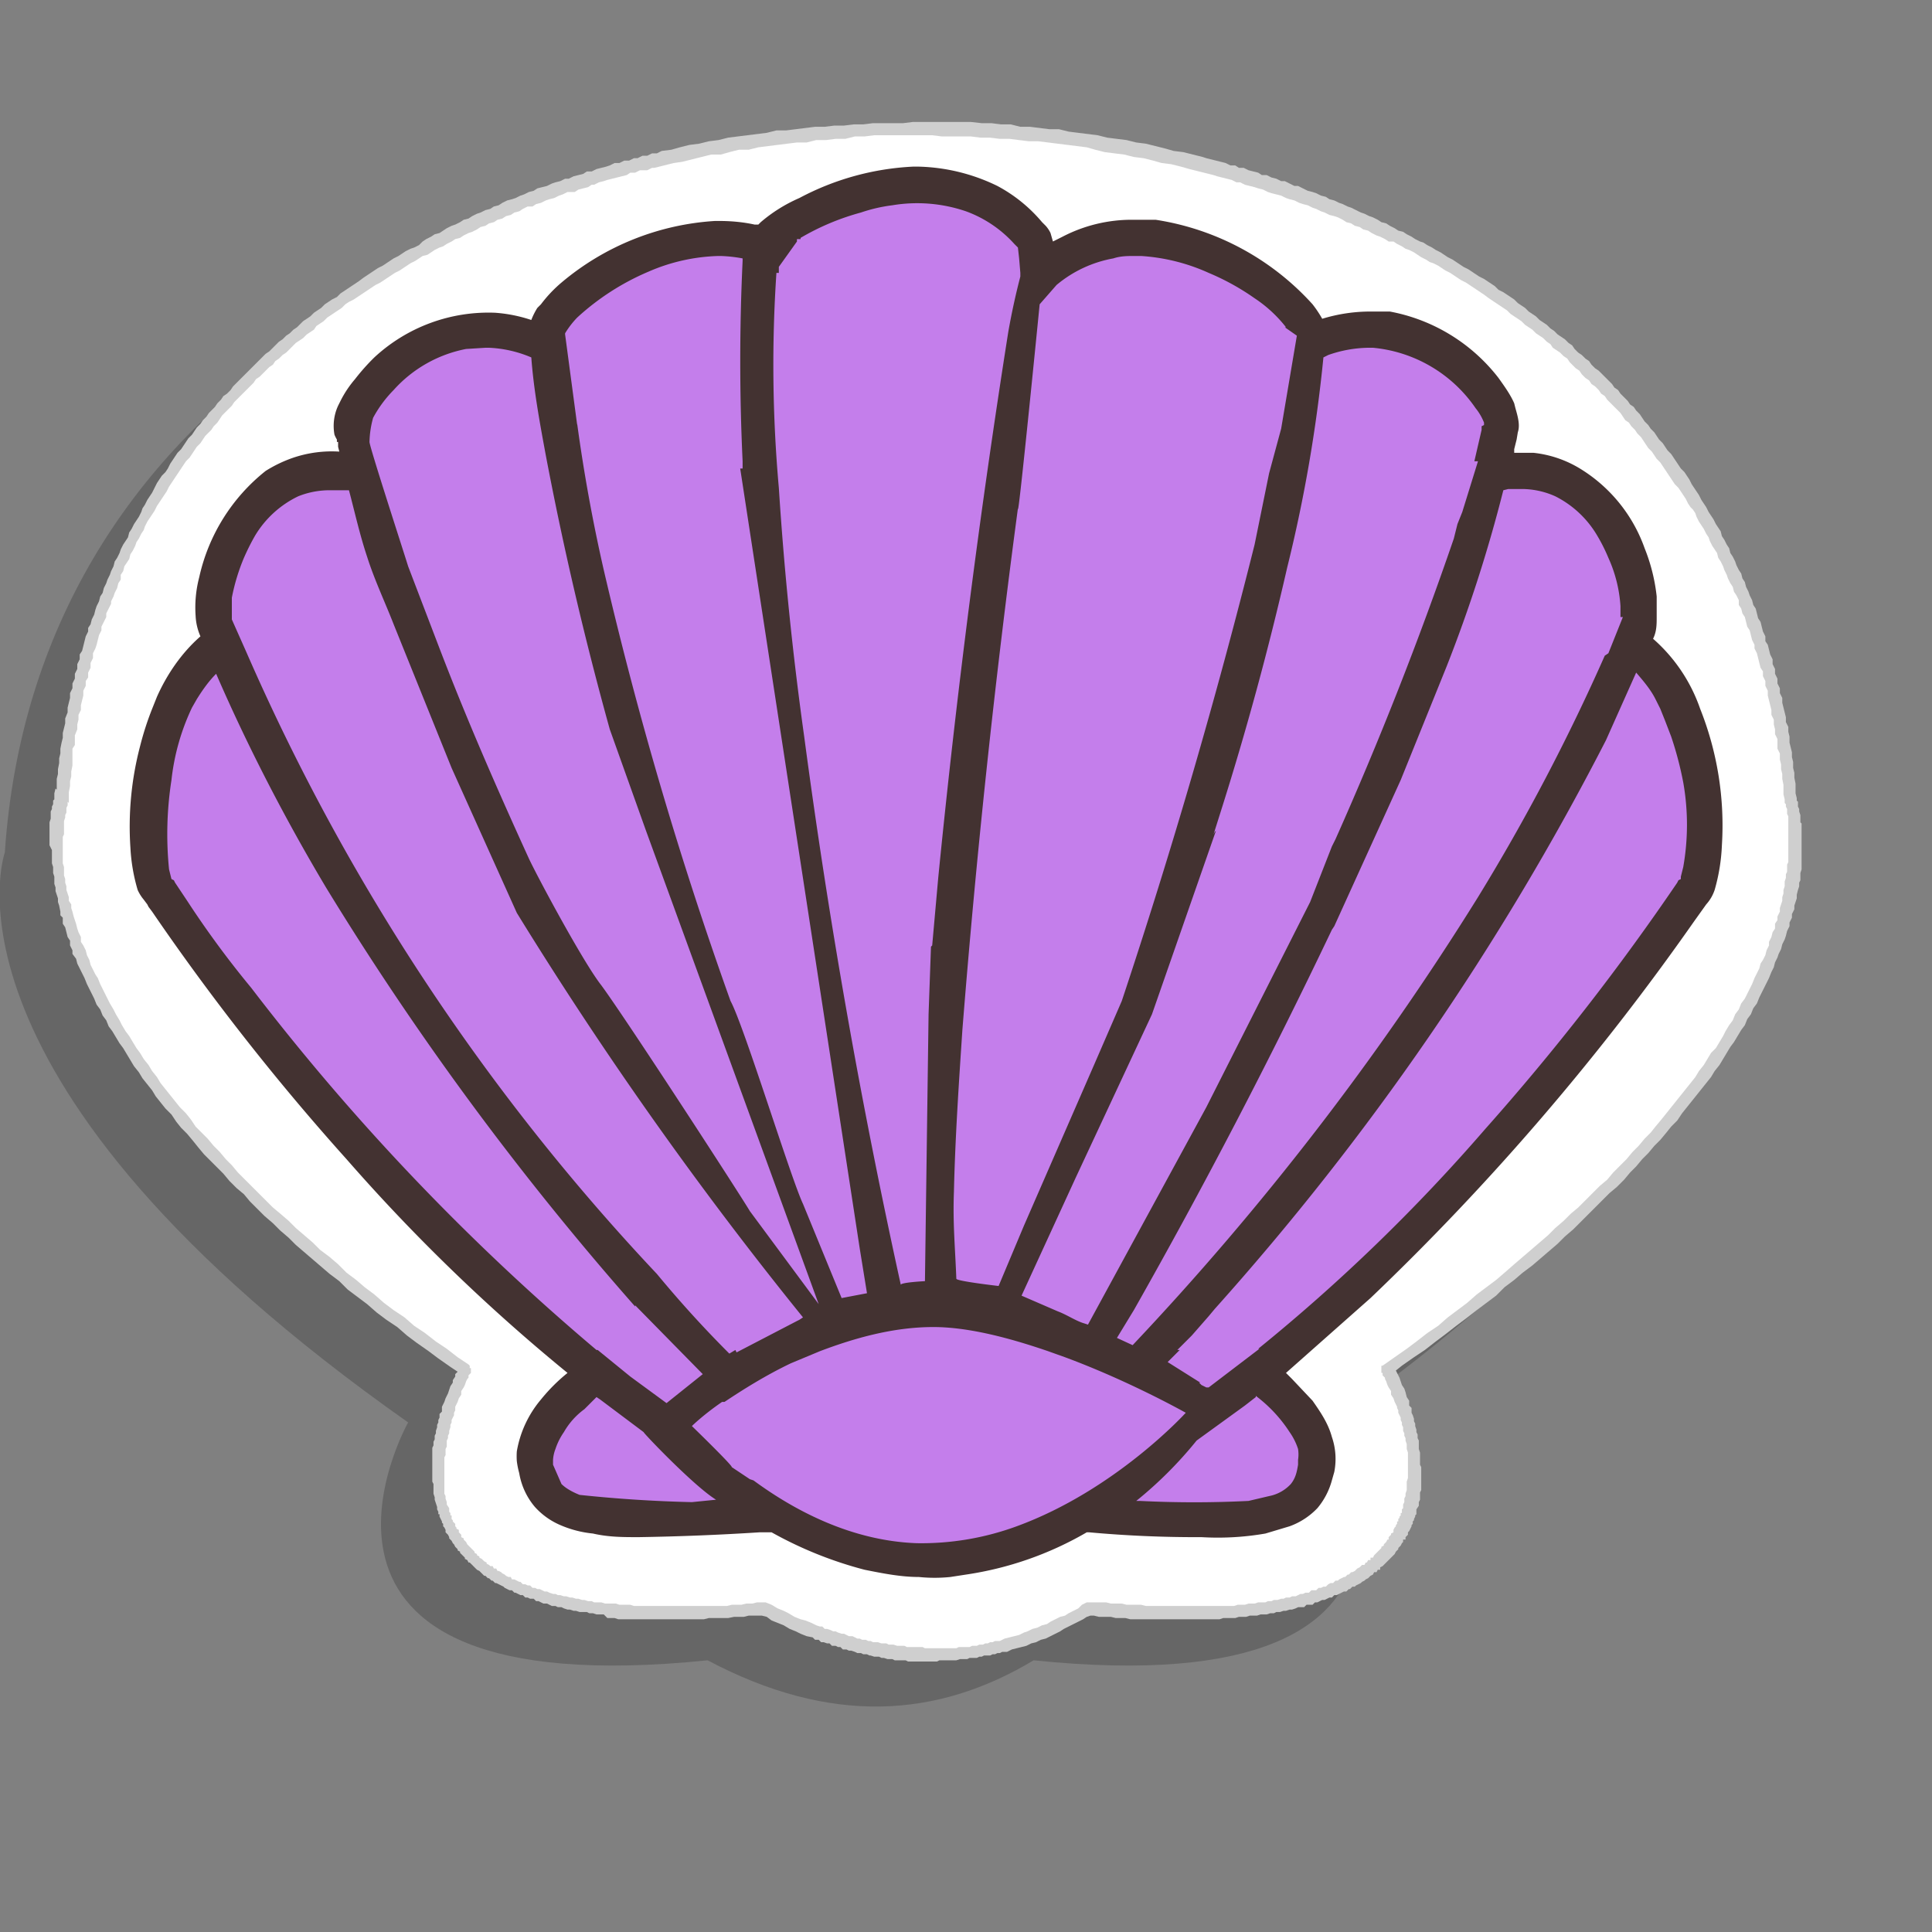 <svg viewBox="0 0 16 16" xmlns="http://www.w3.org/2000/svg" fill-rule="evenodd" clip-rule="evenodd" stroke-linejoin="round" stroke-miterlimit="1.41"><rect x="0" y="0" width="16" height="16" fill="#808080" stroke="none"/><path d="M.04 7.06c.5-7.44 13.73-7.38 14.32 0 0 0 .69 1.89-3.33 4.72 0 0 1.33 2.36-2.47 1.97-.8.48-1.68.54-2.7 0-3.81.39-2.48-1.97-2.48-1.97C-.64 8.95.04 7.06.04 7.06z" fill-opacity=".2"></path><path d="M.51 6.63c.5-7.44 13.73-7.38 14.32 0 0 0 .69 1.89-3.33 4.72 0 0 1.33 2.35-2.47 1.97-.8.48-1.68.54-2.7 0-3.81.38-2.48-1.97-2.48-1.97C-.17 8.52.51 6.63.51 6.63z" fill="#fff"></path><path d="M.56 6.64v.03l-.01.02v.04l-.01.02v.02l-.01.03v.11l-.01.02v.22l.01.03v.07l.01.03v.03l.01.03v.03l.01.03.01.03v.03l.02.03v.03l.01.03.01.04.01.03.01.03.01.04.01.03.02.04v.04l.02.03.02.04.01.04.02.04.01.04.02.04.02.04.02.03.02.05.02.04.02.04.02.04.02.04.03.05.02.04.03.05.02.04.03.05.03.04.03.05.03.05.03.04.03.05.04.05.03.05.04.05.03.05.04.05.04.05.04.05.04.05.05.05.04.05.04.06.05.05.05.05.05.06.05.05.05.06.05.05.05.06.06.06.05.05.06.06.06.06.06.06.06.05.07.06.06.06.07.06.07.06.06.06.08.06.07.06.07.07.08.06.07.06.08.06.08.07.08.06.09.06.08.07.09.06.09.07.09.06.09.07.09.06.01.01v.02h.01v.04l-.02.02v.02l-.01.01-.01.02-.01.03-.01.02-.02.03v.03l-.02.03-.01.03-.02.04v.03l-.01.02v.02l-.01.02-.01.02v.02l-.01.02v.02l-.01.03v.02l-.01.02v.02l-.01.02v.05l-.01.02v.05l-.01.02v.3l.01.02v.02l.01.03v.02l.02.03v.03l.01.01v.02h.01v.03l.01.01v.01l.02.02v.02l.01.01v.01l.02.01v.02l.02.02v.02l.02.01v.01l.01.01.01.01.01.02.02.02.02.02.02.02v.01l.02.01v.01l.02.01v.01l.02.01.01.01.01.01.02.01v.01l.02.01.01.01h.02l.01.02h.02l.01.02h.01l.02.01.01.01.02.01.01.01.02.01h.02l.01.02h.02l.02.01.02.01h.01l.02.02h.02l.02.01h.02l.02.02h.02l.02.01h.02l.02.01.02.01h.02l.02.01.03.01h.02l.02.01h.02l.03.01h.02l.03.01h.02l.03.01h.02l.03.01h.02l.03.01h.03l.02.01h.06l.03.01h.09l.03.01h.09l.03.01h.77l.04-.01h.08l.04-.01h.05l.04-.01h.07l.05.02.05.03.05.02.04.02.05.03.05.02.04.01.05.02.04.02.03.01h.02l.02.02h.02l.03.01.02.01h.02l.02.01.03.01h.02l.02.01.02.01h.03l.02.01.02.01h.02l.02.01h.03l.02.01h.02l.02.01h.04l.03.01h.04l.02.01h.04l.03.01h.06l.02.01h.13l.02.01h.26l.02-.01h.09l.02-.01h.04l.02-.01h.03l.02-.01h.02l.02-.01h.02l.02-.01h.04l.04-.02.04-.01.04-.01.04-.01.04-.02.03-.01.04-.02.04-.01.04-.02.04-.01.03-.02.04-.02.04-.02.04-.01.03-.02.04-.02.04-.02.03-.03.04-.02h.16l.04.01h.09l.04.01h.12l.04.01h.73l.03-.01h.06l.03-.01h.05l.03-.01h.06l.02-.01h.03l.02-.01h.03l.03-.01h.02l.02-.01h.03l.02-.01h.03l.02-.01.02-.01h.02l.02-.01h.03l.02-.02h.04l.02-.02h.02l.02-.01h.02l.02-.02.02-.01h.02l.02-.02h.02l.01-.01.02-.01.02-.01h.01l.02-.02h.01l.02-.02h.01l.02-.01.01-.01.01-.01.02-.01.01-.01.01-.01h.02l.01-.02h.01l.01-.02h.02v-.02h.02l.01-.02.01-.01.01-.01.01-.01.01-.01.01-.01.01-.01v-.01l.02-.01v-.01l.02-.02.01-.02h.01v-.02l.01-.01.01-.01v-.01l.02-.01v-.02l.01-.02.01-.01v-.01l.01-.01v-.02h.01v-.02l.01-.01v-.01l.01-.01v-.02h.01v-.03l.01-.01v-.03l.01-.02v-.03l.01-.02v-.02l.01-.03v-.07l.01-.03v-.21l-.01-.03v-.04l-.01-.03v-.02l-.01-.02v-.02l-.01-.02v-.03l-.01-.02v-.02l-.01-.02v-.02l-.01-.02-.01-.02v-.02l-.01-.02v-.01l-.02-.04-.01-.03-.02-.03v-.03l-.02-.03-.01-.02-.01-.03-.01-.02v-.01l-.02-.02v-.02h-.01v-.06h.01l.1-.07.1-.07.08-.06.09-.07.09-.06.08-.07.08-.06.08-.06.08-.07.08-.06.08-.06.07-.06.08-.07.07-.06.07-.06.07-.06.07-.06.06-.06.07-.06.06-.06.06-.05.06-.06.06-.06.06-.06.06-.05.05-.06.06-.06.05-.05.05-.06.05-.05.05-.06.05-.05.04-.05.05-.06.04-.05.04-.05.04-.05.04-.05.04-.05.04-.05.04-.05.03-.05.04-.05.03-.05.03-.05.04-.04.03-.05.03-.05.02-.04.03-.05.03-.04.02-.05.03-.04.02-.05.03-.04.02-.04.02-.04.02-.04.02-.05.02-.04.02-.04.01-.04.02-.03.02-.04.01-.04.02-.04V7.8l.02-.04.01-.04.02-.03v-.04l.02-.03v-.03l.02-.04v-.03l.01-.03.01-.03v-.03l.01-.03v-.03l.01-.03V7.3l.01-.03v-.03l.01-.02v-.06l.01-.02v-.38l-.01-.02V6.7l-.01-.02v-.02l-.01-.01v-.03l-.01-.04V6.5l-.01-.05v-.04l-.01-.04v-.04l-.01-.04v-.05l-.02-.04v-.08l-.02-.04v-.04L14.69 6v-.04l-.02-.04v-.04l-.01-.04-.01-.04-.01-.04v-.04l-.02-.04v-.04l-.02-.04v-.04l-.02-.03-.01-.04-.01-.04-.01-.04-.02-.04v-.03l-.02-.04-.01-.04-.01-.04-.02-.03-.01-.04-.01-.04-.02-.03-.01-.04-.02-.03v-.04l-.02-.04-.02-.03-.01-.04-.02-.03-.02-.04-.01-.03-.02-.04-.01-.03-.02-.04-.02-.03-.01-.04-.02-.03-.02-.03-.02-.04-.01-.03-.02-.03-.02-.04-.02-.03-.02-.03-.02-.04-.01-.03-.02-.03L14 4.2l-.02-.03-.02-.04-.02-.03-.02-.03-.02-.03-.03-.03-.02-.03-.02-.03-.02-.03-.02-.03-.02-.03-.02-.03-.03-.03-.02-.03-.02-.03-.03-.03-.02-.03-.02-.03-.02-.03-.03-.03-.02-.03-.03-.03-.02-.03-.03-.02-.02-.03-.02-.03-.03-.03-.02-.02-.03-.03-.03-.03-.02-.03-.03-.02-.02-.03-.03-.03-.03-.02-.02-.03-.03-.02-.03-.03-.02-.03-.03-.02-.03-.03L13 3l-.02-.03-.03-.02-.03-.03-.03-.02-.03-.02-.02-.03-.03-.02-.03-.03-.03-.02-.03-.02-.03-.03-.03-.02-.03-.02-.03-.03-.03-.02-.03-.02-.03-.02-.03-.03-.03-.02-.03-.02-.03-.02-.03-.02-.03-.02-.04-.03-.03-.02-.03-.02-.03-.02-.03-.02-.03-.02-.04-.02-.03-.02-.03-.02-.03-.02-.04-.02-.03-.02-.03-.02-.04-.02-.03-.01-.03-.02-.04-.02-.03-.02-.03-.02-.04-.02-.03-.01-.03-.02-.04-.02-.03-.02h-.04l-.03-.02-.04-.02-.03-.01-.04-.02-.03-.02-.04-.01-.03-.02-.04-.01-.03-.02-.04-.01-.03-.02-.04-.02-.03-.01-.04-.01-.04-.02-.03-.01-.04-.02-.03-.01-.04-.02-.04-.01-.03-.01-.04-.02-.04-.01-.03-.01-.04-.02-.04-.01-.04-.01-.03-.01-.04-.02-.04-.01-.03-.01-.04-.01-.04-.01-.04-.02h-.03l-.04-.02-.04-.01-.04-.01-.04-.01-.03-.01-.04-.01-.04-.01-.04-.01-.08-.02-.07-.02-.08-.02-.08-.01-.07-.02-.08-.02-.08-.01-.08-.02-.08-.01-.08-.01-.08-.02L9 1.22l-.08-.01-.08-.01-.08-.01-.08-.01-.08-.01h-.08l-.08-.01-.08-.01h-.08l-.08-.01h-.08l-.08-.01H7.8l-.08-.01h-.48l-.08.01h-.08L7 1.15h-.08l-.08.01h-.08l-.08.02H6.6l-.08.01-.08.01-.08.01-.08.01-.08.02h-.08l-.08.02-.07.02h-.08l-.08.02-.08.02-.08.02-.07.01-.08.02-.04.01-.04.01H5.4l-.04.02H5.3l-.04.02h-.04l-.03.02-.04.01-.04.01-.04.01-.04.01L5 1.5l-.04.01-.04.02H4.9l-.03.02-.04.01-.04.01-.03.02H4.7l-.04.02-.03.01-.04.02-.04.01-.03.01-.04.02-.04.01-.03.02h-.04l-.04.02-.03.02-.04.01-.03.02-.04.01-.03.02-.04.01-.03.02-.04.01-.03.02-.04.01-.03.02-.04.02-.03.01-.04.02-.03.02-.04.01-.03.02-.04.02-.03.02-.03.01-.04.02-.03.02-.03.02-.04.01-.03.02-.03.02-.04.02-.03.02-.03.02-.03.02-.04.02-.03.02-.03.02-.03.02-.03.02-.04.02-.03.02-.03.02-.03.02-.03.02-.03.02-.03.02-.04.02-.03.02-.03.03-.03.02-.03.02-.03.02-.03.02-.03.03-.03.02-.03.02-.02.03-.03.02-.03.02-.03.03-.03.02-.03.02-.03.03-.02.02-.03.03-.03.02-.03.03-.03.02-.02.03-.03.02-.03.03-.02.02-.03.03-.03.02-.02.03-.03.03-.02.02-.03.03-.03.03-.02.02-.03.03-.02.03-.03.03-.02.02-.03.03-.02.03-.02.03-.03.03-.02.03-.02.02-.03.03-.02.03-.02.03-.03.03-.02.03-.02.03-.02.03-.03.03-.02.03-.02.03-.02.03-.02.03-.02.03-.02.03-.02.03-.02.04-.02.03-.02.03-.02.03-.02.03-.02.04-.02.03-.02.03-.02.03-.02.04-.01.03-.02.03-.02.04-.02.03-.01.03-.02.04-.02.03-.01.04-.02.03-.02.03-.01.04-.02.03v.04l-.02.03-.01.04-.02.04-.01.03-.02.04V5l-.02.04-.02.04v.03l-.02.04-.02.04v.03l-.02.04-.01.04-.01.04-.01.03-.02.04v.04l-.02.04v.04l-.02.04v.04l-.02.03v.04l-.02.04v.04l-.01.04-.01.04v.04l-.02.04v.04L.64 6v.04l-.02.05v.08L.6 6.2v.14l-.01.05v.04l-.01.04v.04l-.01.05v.09zm-.09-.1v-.09l.01-.04v-.04l.01-.05v-.04l.01-.04V6.2l.01-.05.01-.04v-.04l.01-.04.01-.04v-.04l.02-.05v-.04l.01-.04.01-.04v-.04L.6 5.7v-.04l.02-.04v-.04l.02-.04V5.5l.02-.04v-.04l.02-.03.01-.04.01-.04.01-.04.02-.04V5.2l.02-.03.01-.04.02-.04.01-.04.01-.03.02-.04.01-.04.02-.03.01-.04.02-.04.01-.03.02-.04.01-.03.02-.04.01-.04.02-.03.02-.04.01-.03.02-.04.02-.03.02-.03.01-.04.02-.03.02-.04.02-.03.02-.03.02-.04.01-.03.02-.03.02-.04.02-.03.02-.03.02-.04L1.3 4l.02-.03.02-.03.03-.03.02-.03.02-.04.02-.03.02-.03.02-.03.03-.03.02-.03.02-.03.02-.03.03-.03.02-.03.02-.03.03-.03.02-.03.03-.03.02-.03.02-.02.03-.03.02-.03.03-.03.02-.03.03-.02.03-.03.02-.03.03-.03.02-.02.03-.03.03-.03.02-.02.03-.03.03-.03.02-.02.03-.03.03-.03.03-.02.03-.03.02-.02.03-.03.03-.02.03-.03.03-.02.03-.03.03-.02.02-.02.03-.03.03-.02.03-.02.03-.03.03-.02.03-.02.03-.03.03-.02.03-.02.04-.02.03-.03.03-.02.03-.02.03-.02.03-.02.03-.02.04-.03.03-.02.03-.02.03-.02.03-.02.04-.02.03-.02.03-.02.03-.02.04-.02.03-.02.03-.02.04-.02.03-.01.04-.02L3.5 2l.03-.02.04-.02.03-.02.04-.01.03-.02.03-.02.04-.02.03-.01.04-.02.03-.02.04-.01.03-.02.04-.02.03-.01.04-.02.04-.01.03-.02.04-.01.03-.02.04-.02.04-.01.03-.01.04-.02.03-.01.04-.02.04-.01.03-.02.04-.01.04-.01.04-.02.03-.01.04-.01.04-.02h.03l.04-.02.04-.01.04-.01.03-.02h.04l.04-.02.04-.01.04-.01.03-.01.04-.02h.04l.04-.02h.04l.04-.02h.03l.04-.02h.04l.04-.02h.04l.04-.02.08-.01.07-.02.08-.02.08-.01.08-.02.08-.01.08-.02.08-.01.08-.01.08-.01.08-.01.08-.02h.08l.08-.01.08-.01.08-.01h.08l.08-.01h.08l.08-.01h.08l.08-.01h.25l.08-.01h.48l.09.01h.08l.08.01h.08l.08.02h.08l.08.01.08.01h.08l.08.02.08.01.08.01.08.01.08.02.08.01.08.01.08.02.08.01.08.02.08.02.07.02.08.01.08.02.08.02.03.01.04.01.04.01.04.01.04.01.04.02h.04l.03.02h.04l.04.02.04.01.04.01.03.02h.04l.04.02.04.01.04.02h.03l.04.02.04.02h.03l.04.02.04.02.04.01.03.01.04.02.04.01.03.02.04.01.04.02.03.01.04.02.03.01.04.02.04.02.03.01.04.02.03.01.04.02.03.02.04.01.03.02.04.02.03.02.04.01.03.02.04.02.03.02.04.02.03.01.03.02.04.02.03.02.04.02.03.02.03.02.04.02.03.02.03.02.03.02.04.02.03.02.03.02.03.02.04.02.03.02.03.02.03.02.03.03.04.02.03.02.03.02.03.02.03.03.03.02.03.02.03.03.03.02.03.02.03.03.03.02.03.02.03.03.03.02.03.03.03.02.03.02.03.03.03.02.02.03.03.03.03.02.03.03.03.02.02.03.03.03.03.02.03.03.02.02.03.03.03.03.02.03.03.02.02.03.03.03.03.03.02.03.03.02.02.03.03.03.02.03.02.03.03.03.02.03.03.03.02.03.02.03.03.03.02.03.02.03.03.03.02.03.02.03.02.03.02.03.03.03.02.03.02.03.02.04.02.03.02.03.02.03.02.04.02.03.02.03.02.04.02.03.02.03.02.04.02.03.02.03.01.04.02.03.02.04.02.03.01.04.02.03.02.04.01.03.02.04.02.03.01.04.02.03.01.04.02.04.01.03.02.04.01.04.02.03.01.04.01.04.02.03.01.04.01.04.02.04v.04l.02.03.01.04.01.04.02.04v.04l.02.04v.04l.02.04v.04l.02.04v.04l.02.04v.04l.01.04.01.04.01.04v.04l.02.04v.04l.01.04v.05l.01.04.01.04v.04l.01.04v.05l.01.04v.04l.01.05v.08l.01.04v.02l.01.01v.04l.01.02v.02l.01.03v.06l.01.01v.38l-.01.03v.06l-.01.02v.03l-.01.03-.01.04v.03l-.01.03-.01.03v.03l-.02.04v.03l-.02.04v.03l-.02.04-.01.04-.01.03-.02.04-.01.04-.02.04-.01.03-.02.04-.01.04-.02.04-.02.05-.02.04-.02.04-.02.04-.02.04-.02.05-.03.04-.02.05-.03.04-.02.05-.03.04-.03.05-.03.05-.03.04-.03.05-.03.05-.03.05-.04.05-.03.05-.04.05-.04.05-.04.05-.04.05-.04.05-.04.05-.04.06-.05.05-.04.05-.05.06-.05.05-.05.06-.05.05-.05.06-.05.05-.05.06-.06.06-.06.05-.06.06-.06.06-.06.06-.06.06-.06.06-.07.06-.06.06-.07.06-.07.06-.07.06-.08.06-.07.06-.08.06-.07.07-.08.06-.08.06-.09.07-.08.06-.09.07-.08.06-.09.07-.09.06-.1.07-.05.04.01.02.01.02.01.02.01.03.01.03.02.03.01.03.01.04.02.03v.04l.02.02v.04l.01.02.01.03v.02l.01.02v.02l.01.03v.02l.01.02v.03l.01.02V12l.01.03v.1l.01.02v.19l-.01.02v.06l-.01.02v.03l-.02.03v.04l-.01.01v.01l-.01.02v.01l-.01.01v.02l-.01.01v.01l-.01.02-.01.02-.01.01v.02l-.01.01-.01.01v.02h-.02v.02l-.01.01-.01.02-.02.02v.01l-.02.02-.01.02-.01.01-.01.01-.01.01-.02.02-.02.02-.01.01-.01.01-.01.01-.02.01V13h-.02l-.01.02h-.02l-.01.02-.02.01-.01.01-.01.01-.02.01-.01.01-.02.01-.01.01-.02.01-.02.01-.01.01h-.02l-.02.02h-.01l-.02.02h-.02l-.02.01-.02.01-.02.01h-.02l-.02.02h-.02l-.02.01-.02.01h-.02l-.02.01-.02.01h-.02l-.02.02h-.05l-.02.02h-.05l-.02.01-.03.01h-.02l-.03.01h-.02l-.03.01h-.03l-.02.01h-.03l-.03.01h-.05l-.03.01h-.06l-.03.01h-.06l-.03.01h-.1l-.03.01h-.74l-.04-.01h-.08l-.04-.01h-.1l-.04-.01h-.03l-.03.01-.03.02-.04.02-.04.02-.04.02-.04.02-.03.02-.04.02-.04.02-.04.02-.04.01-.04.02-.04.01-.04.02-.04.01-.04.01-.04.01-.04.02H8.3l-.02.01h-.02l-.02.01h-.02l-.02.01h-.05l-.02.01h-.02l-.02.01h-.06l-.02.01h-.06l-.03.01h-.14l-.02.01h-.24l-.02-.01h-.09l-.02-.01h-.04l-.03-.01H7.3l-.02-.01h-.04l-.03-.01H7.2l-.02-.01h-.03l-.02-.01H7.1l-.02-.01-.03-.01h-.02l-.02-.01h-.03l-.02-.02h-.02l-.02-.01h-.03l-.02-.02h-.02l-.03-.01H6.8l-.02-.02h-.03l-.02-.02-.05-.01-.05-.02-.04-.02-.05-.02-.05-.03-.05-.02-.05-.02-.04-.03-.04-.01H6.2l-.04.01h-.08l-.05.01h-.16l-.04.01h-.71l-.03-.01h-.06L5 13.37h-.06l-.03-.01h-.03l-.02-.01H4.8l-.03-.01h-.02l-.03-.01H4.7l-.03-.01-.02-.01h-.03l-.02-.01h-.03l-.02-.01-.02-.01H4.5l-.02-.01-.02-.01h-.02l-.02-.02h-.03l-.02-.01h-.02l-.02-.02h-.02l-.02-.01-.02-.01h-.01l-.02-.02h-.02l-.02-.01-.02-.01-.01-.01-.02-.01-.02-.01-.02-.01H4.1l-.02-.02h-.01l-.02-.02h-.01l-.02-.02h-.01l-.02-.02-.01-.01-.01-.01-.02-.01-.01-.01-.01-.01-.02-.02-.02-.02h-.01l-.01-.02-.02-.01v-.01l-.02-.02-.02-.02v-.01l-.02-.01v-.01l-.02-.02-.01-.02-.01-.01-.01-.02-.02-.02v-.01l-.01-.02-.02-.02v-.02l-.01-.02-.01-.01v-.02l-.01-.01v-.01l-.01-.02-.01-.02v-.02h-.01v-.02l-.01-.02v-.02l-.01-.03-.01-.03v-.02l-.01-.03v-.08l-.01-.02v-.28l.01-.02v-.03l.01-.02v-.03l.01-.02v-.02l.01-.03v-.02l.01-.02v-.02l.01-.02v-.03l.02-.02v-.04l.01-.02.01-.02.01-.03.02-.04.01-.03.01-.03.02-.03v-.02l.02-.03v-.02l.02-.02-.06-.04-.1-.07-.08-.06-.1-.07-.08-.06-.08-.07-.09-.06-.08-.06-.08-.07-.08-.06-.08-.06-.07-.07-.08-.06-.07-.06-.07-.06-.07-.06-.07-.06-.06-.06-.07-.06-.06-.06-.07-.06-.06-.06-.06-.06-.05-.06-.06-.05-.06-.06-.05-.06-.05-.05-.06-.06-.05-.05-.05-.06-.04-.05-.05-.06-.05-.05-.04-.05-.04-.06-.05-.05-.04-.05-.04-.05-.03-.05-.04-.05-.04-.05-.03-.05-.04-.05-.03-.05-.03-.05-.03-.05-.03-.04-.03-.05-.03-.05L.9 8.5l-.02-.05-.03-.04-.02-.05-.03-.04-.02-.05-.02-.04-.02-.04-.02-.04L.7 8.1l-.02-.04-.02-.04-.02-.04-.01-.04L.6 7.9v-.03l-.02-.04v-.04l-.02-.03-.01-.04-.01-.04-.02-.03V7.6L.5 7.58v-.03L.49 7.5l-.01-.03v-.03l-.01-.03-.01-.03v-.03l-.01-.03v-.06l-.01-.03v-.05l-.01-.03v-.11L.41 7v-.19l.01-.03v-.06l.01-.02v-.02l.01-.02v-.03l.01-.01v-.05l.01-.04z" fill="#cfcfcf"></path><path d="M6.32 2.03c.24-.31 1.55-.9 2.23-.05.02.02.03.14.04.33l.02-.04c.92-.83 2.34.3 2.2.52v.07c.94-.5 1.75.54 1.6.73a9.7 9.7 0 0 1-.08.35c1.07-.3 1.38 1.16 1.2 1.31l-.04.08c.7.44.7 1.97.52 2.07a17.98 17.98 0 0 1-3.6 3.98c.22.17.55.47.5.77-.08.43-.41.5-1.94.4-.31.18-.7.33-1.17.37-.45.04-.95-.15-1.37-.38-1.58.12-1.91.05-2-.4-.04-.29.28-.6.5-.77a17.98 17.98 0 0 1-3.6-3.97c-.18-.1-.18-1.63.52-2.07l-.03-.08c-.18-.15.12-1.6 1.2-1.31a9.7 9.7 0 0 1-.09-.35c-.14-.2.66-1.23 1.6-.73V2.8c-.12-.18.92-1.05 1.8-.76z" fill="#c47eeb"></path><path d="M6.28 1.86l.02-.02a1.27 1.27 0 0 1 .32-.2 2.23 2.23 0 0 1 .94-.26h.05a1.57 1.57 0 0 1 .65.16 1.25 1.25 0 0 1 .37.3l.03.03a.25.25 0 0 1 .04.06l.02.07.08-.04a1.24 1.24 0 0 1 .58-.14h.19a2.2 2.2 0 0 1 1.3.7.95.95 0 0 1 .08.12 1.36 1.36 0 0 1 .41-.06h.15a1.48 1.48 0 0 1 .9.55c.05.07.1.14.13.21l.01.04c.02.07.04.14.02.2l-.01.06-.02.08v.03h.16a.93.93 0 0 1 .4.14 1.27 1.27 0 0 1 .52.65 1.5 1.5 0 0 1 .1.4v.17c0 .06 0 .12-.03.18a1.36 1.36 0 0 1 .39.58A2.61 2.61 0 0 1 14.26 7a1.56 1.56 0 0 1-.06.37.34.34 0 0 1-.07.12l-.1.14a20.82 20.82 0 0 1-2.68 3.12l-.7.62.05.05.17.18c.07.1.13.19.16.3a.56.56 0 0 1 .02.29l-.02.07a.6.6 0 0 1-.12.23.6.6 0 0 1-.23.15l-.2.06a2.3 2.3 0 0 1-.53.03 9.75 9.75 0 0 1-.93-.04H9a2.8 2.8 0 0 1-1 .35l-.13.02a1.28 1.28 0 0 1-.26 0c-.15 0-.3-.03-.45-.06a3.26 3.26 0 0 1-.77-.31h-.1a20.55 20.55 0 0 1-1 .04c-.13 0-.25 0-.38-.03a.9.9 0 0 1-.27-.07.6.6 0 0 1-.21-.15.58.58 0 0 1-.13-.28.7.7 0 0 1-.02-.1.6.6 0 0 1 0-.08.9.9 0 0 1 .2-.43 1.46 1.46 0 0 1 .22-.22A15.19 15.19 0 0 1 2.87 9.6a19.76 19.76 0 0 1-1.61-2.05l-.03-.04-.01-.02-.03-.04a.34.34 0 0 1-.05-.08 1.5 1.5 0 0 1-.06-.35 2.62 2.62 0 0 1 .08-.84 2.46 2.46 0 0 1 .1-.31l.04-.1c.08-.18.2-.36.36-.5a.47.47 0 0 1-.04-.17.99.99 0 0 1 .03-.32 1.55 1.55 0 0 1 .55-.88 1.1 1.1 0 0 1 .23-.11 1 1 0 0 1 .38-.05L2.8 3.7v-.04h-.01v-.02a.28.28 0 0 1-.02-.04.4.4 0 0 1 .03-.24l.02-.04a.89.89 0 0 1 .12-.18 1.76 1.76 0 0 1 .16-.18 1.39 1.39 0 0 1 1-.37 1.21 1.21 0 0 1 .3.06.57.57 0 0 1 .05-.1l.03-.03a1.1 1.1 0 0 1 .17-.18 2.18 2.18 0 0 1 1.27-.51h.04c.1 0 .2.01.29.03h.03zm2.4 9.33c-.32-.11-.66-.2-.95-.2-.33 0-.65.09-.94.2l-.24.1c-.21.1-.4.22-.55.32h-.02c-.16.11-.25.2-.25.2s.34.33.33.34l.15.1.03.01c.34.25.81.5 1.35.52a2.29 2.29 0 0 0 .83-.14c.82-.3 1.4-.94 1.4-.94s-.46-.26-1-.46l-.14-.05zm1.72.38l-.09.07-.4.29a3.33 3.33 0 0 1-.5.5h.03a9 9 0 0 0 .9 0l.17-.04a.33.33 0 0 0 .18-.1c.04-.05.05-.1.06-.16v-.04a.3.3 0 0 0 0-.09.52.52 0 0 0-.07-.14 1.17 1.17 0 0 0-.28-.3zm-5.46 0l-.1.1a.61.61 0 0 0-.17.19.54.54 0 0 0-.07.14.3.3 0 0 0-.02.09v.04l.07.16c.04.04.1.07.15.09a11.15 11.15 0 0 0 .93.06l.2-.02c-.18-.11-.6-.55-.6-.56l-.36-.27-.03-.02zm.32-.75A24.75 24.75 0 0 1 2.7 7.35c-.34-.57-.65-1.17-.91-1.77-.06.06-.11.13-.16.21l-.04.07a1.87 1.87 0 0 0-.17.6 2.92 2.92 0 0 0-.02.74l.02.08.02.01.01.02.1.15a7.9 7.9 0 0 0 .53.72 19.13 19.13 0 0 0 2.86 3h.01l.27.22.3.22.3-.24-.56-.57zm5.16.35a14.81 14.81 0 0 0 1.88-1.82 19.92 19.92 0 0 0 1.59-2.04l.01-.02.02-.01v-.02l.02-.08a2.01 2.01 0 0 0 0-.7 2.87 2.87 0 0 0-.1-.38l-.05-.13-.04-.1-.04-.08c-.04-.08-.1-.15-.16-.22l-.25.56a22.33 22.33 0 0 1-3.24 4.71l-.05.06-.14.16-.12.12h.02l-.1.1.27.17h-.01l.02.02.04.02h.02l.42-.32zm-7.16-6c-.07-.18-.16-.37-.22-.56-.06-.18-.1-.36-.15-.55h-.16a.7.7 0 0 0-.26.05.84.84 0 0 0-.36.33 1.92 1.92 0 0 0-.09.18 1.67 1.67 0 0 0-.1.33v.18l.12.27a18 18 0 0 0 3.4 5.15c.19.23.39.45.6.66l.05-.03.01.02.5-.26.02-.01.03-.02a32.03 32.03 0 0 1-2.37-3.35l-.54-1.2-.48-1.19zm10.16-.07v-.08a1.14 1.14 0 0 0-.1-.4 1.4 1.4 0 0 0-.09-.18.84.84 0 0 0-.35-.33.68.68 0 0 0-.26-.06h-.13l-.04.01a11.97 11.97 0 0 1-.47 1.46l-.38.94-.55 1.21-.02.03a50.2 50.2 0 0 1-1.64 3.15l-.14.23.13.06a23.37 23.37 0 0 0 2.86-3.71 16.9 16.9 0 0 0 1.05-2l.03-.02.12-.3h-.02zM12.2 3.82h.01l.06-.26v-.03l.02-.01V3.5a.45.45 0 0 0-.07-.12 1.16 1.16 0 0 0-.85-.5h-.04a1.04 1.04 0 0 0-.33.06l-.04.02a12.2 12.2 0 0 1-.3 1.74 25.49 25.49 0 0 1-.55 2.02l-.06.19.01-.02.01-.01-.53 1.52-.63 1.35-.45.98.3.13c.08.03.15.08.22.1l.03.01.98-1.8.86-1.7.18-.46.03-.06a30.1 30.1 0 0 0 .98-2.49l.03-.12.04-.1.13-.42h-.03zm-6.05.06v-.06a17.64 17.64 0 0 1 0-1.66v-.02a1.19 1.19 0 0 0-.18-.02h-.02a1.55 1.55 0 0 0-.58.13 2.06 2.06 0 0 0-.59.38.73.73 0 0 0-.1.13v.01l.1.75v-.01A13.79 13.79 0 0 0 5 4.72a32.23 32.23 0 0 0 1.05 3.57c.11.2.5 1.47.6 1.68l.32.78.21-.04-.06-.37-.99-6.46zm1.57 3.95l.05-.56a79.1 79.1 0 0 1 .58-4.52 5.82 5.82 0 0 1 .1-.46v-.03l-.01-.12-.01-.09-.03-.03a1 1 0 0 0-.4-.27 1.25 1.25 0 0 0-.61-.05 1.3 1.3 0 0 0-.26.06 2.03 2.03 0 0 0-.5.21v.01H6.6V2l-.15.21v.05h-.02a11.43 11.43 0 0 0 .02 1.78 27.58 27.58 0 0 0 .21 2.06 54.57 54.57 0 0 0 .8 4.54c0-.02.2-.03.2-.03l.03-2.21.02-.56zm2.93-5.12a1.1 1.1 0 0 0-.26-.24 2 2 0 0 0-.38-.21 1.6 1.6 0 0 0-.56-.14h-.06c-.05 0-.11 0-.17.02a1.01 1.01 0 0 0-.47.22l-.14.16s-.18 1.82-.18 1.69a80.53 80.53 0 0 0-.46 4.32c-.03.45-.06.9-.07 1.34-.01.26.01.46.02.72 0 .02.35.06.35.06l.21-.5.58-1.33.23-.53a51.71 51.71 0 0 0 1.1-3.78l.12-.59.1-.37.13-.77-.1-.07zm-5.6 3.33a28 28 0 0 1-.53-2.27c-.05-.27-.1-.54-.12-.81a1 1 0 0 0-.35-.08h-.03l-.16.01a1.08 1.08 0 0 0-.6.34 1.01 1.01 0 0 0-.17.23.8.8 0 0 0-.03.2c0 .04.28.9.32 1.03l.26.68c.23.6.48 1.17.74 1.74.07.15.45.86.6 1.05.22.3 1.16 1.75 1.23 1.87l.57.77-1.43-3.92-.3-.84zM1.41 7.27zm12.52 0zM12.3 3.5zm-1.6-.78zm-6.03 0z" fill="#433231"></path></svg>